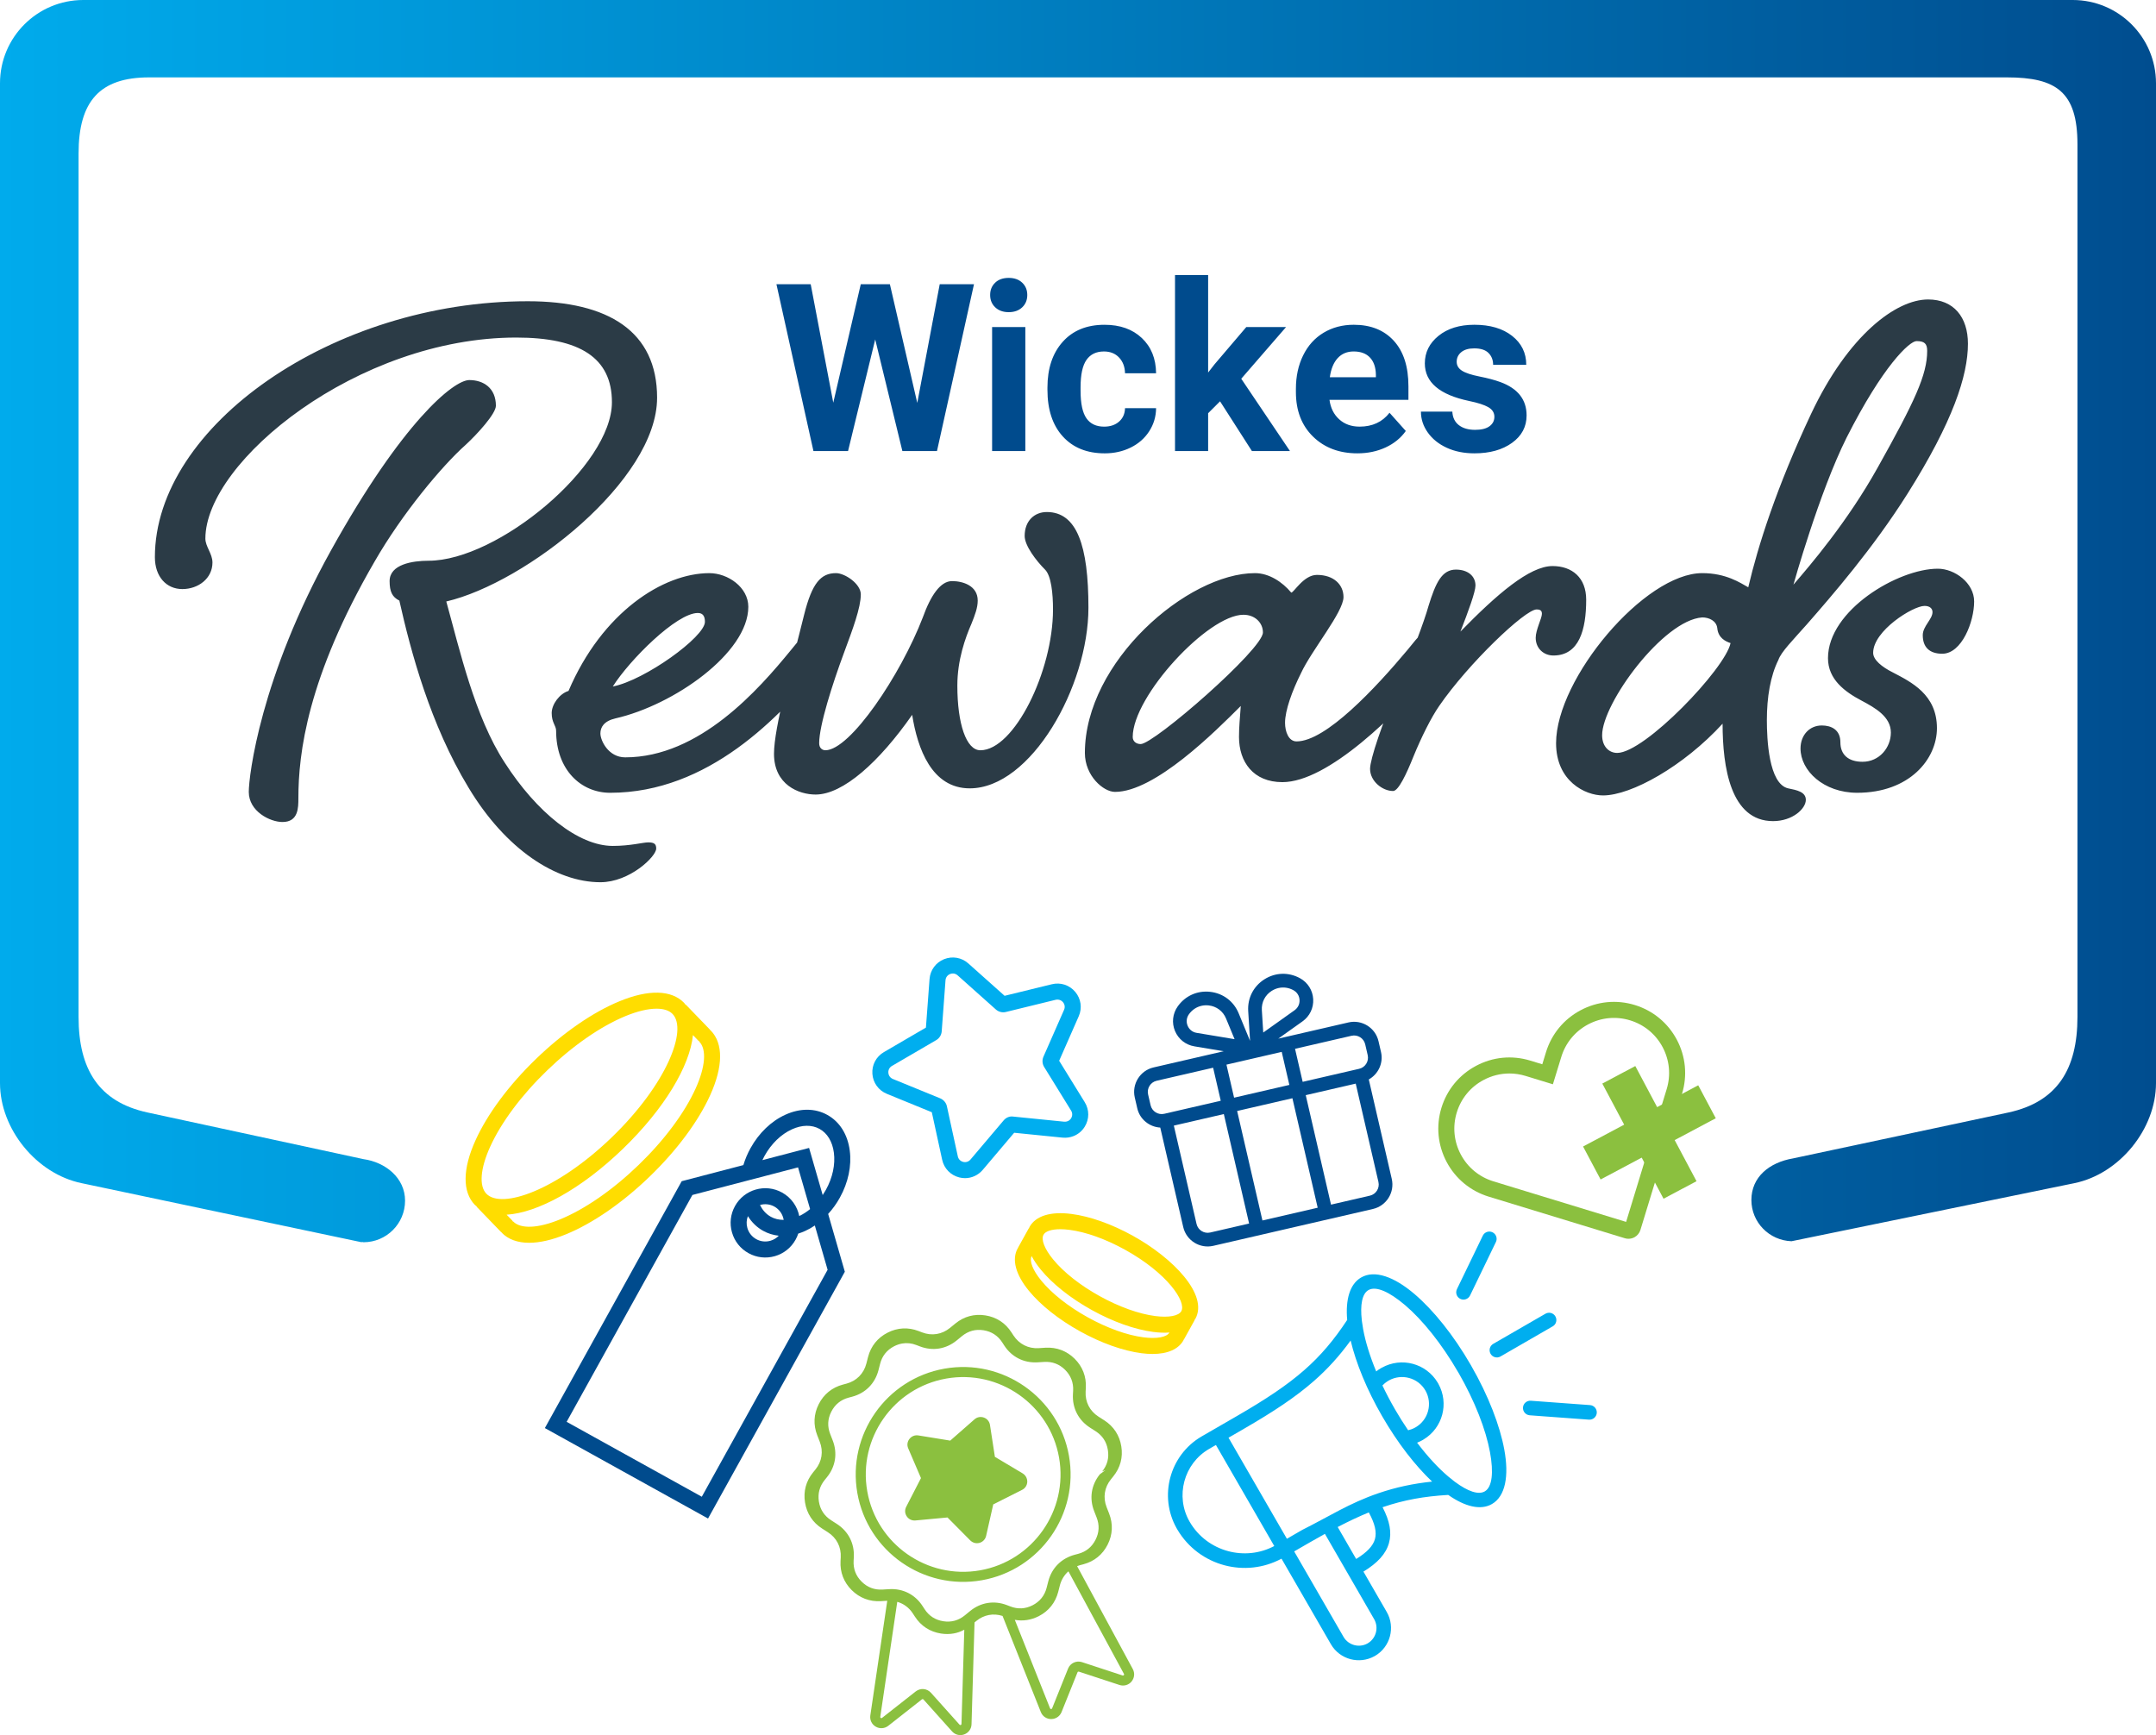 <?xml version="1.0" encoding="UTF-8"?>
<svg xmlns="http://www.w3.org/2000/svg" width="372.737" height="300" xmlns:xlink="http://www.w3.org/1999/xlink" version="1.1" viewBox="0 0 372.737 300">
  <defs>
    <style>
      .cls-1 {
        fill: url(#linear-gradient);
      }

      .cls-2 {
        fill: #004b8d;
      }

      .cls-3 {
        fill: #8bc03f;
      }

      .cls-4 {
        fill: #00aeef;
      }

      .cls-5 {
        fill: #2b3b46;
      }

      .cls-6 {
        fill: #fd0;
      }

      .cls-7 {
        stroke-width: .896px;
      }

      .cls-7, .cls-8 {
        fill: none;
        stroke: #fd0;
      }

      .cls-8 {
        stroke-width: .896px;
      }
    </style>
    <linearGradient id="linear-gradient" x1="0" y1="107.394" x2="372.737" y2="107.394" gradientUnits="userSpaceOnUse">
      <stop offset="0" stop-color="#00abec"/>
      <stop offset="1" stop-color="#004d8f"/>
    </linearGradient>
  </defs>
  <!-- Generator: Adobe Illustrator 28.6.0, SVG Export Plug-In . SVG Version: 1.2.0 Build 709)  -->
  <g>
    <g id="Layer_1">
      <g>
        <path class="cls-1" d="M358.638,204.566c7.785-1.606,14.099-9.353,14.099-17.305V14.396c0-7.951-6.447-14.396-14.396-14.396H14.397C6.446,0,0,6.446,0,14.396v172.865c0,7.952,6.313,15.699,14.101,17.305l48.447,10.222.001-.066c.103.004.19.06.295.06,3.968,0,7.184-3.217,7.184-7.184s-3.417-6.658-7.184-7.184l-37.389-8.078c-8.342-1.831-11.872-7.434-11.872-16.501V26.564c0-9.066,3.672-13.185,12.19-13.185h321.193c8.518,0,12.192,2.502,12.192,11.569v150.887c0,9.067-3.532,14.67-11.874,16.501,0,0-37.263,7.945-37.315,7.954-4.086.701-7.182,3.216-7.182,7.184,0,3.878,3.087,6.993,6.932,7.133l48.921-10.041Z"/>
        <path class="cls-4" d="M166.836,203.7c-.329,0-.661-.042-.99-.124-1.5-.377-2.635-1.548-2.961-3.054l-1.79-8.221-7.784-3.184c-1.432-.592-2.386-1.913-2.49-3.453-.11-1.539.653-2.979,1.993-3.758l7.263-4.237.625-8.39c.118-1.542,1.079-2.858,2.508-3.435,1.431-.576,3.038-.299,4.189.724l6.279,5.605,8.173-1.998c1.497-.368,3.047.136,4.041,1.322.996,1.18,1.227,2.795.605,4.21l-3.386,7.699,4.422,7.162c.812,1.313.809,2.94-.011,4.253-.448.721-1.106,1.277-1.9,1.6-.599.241-1.251.338-1.912.275l-8.377-.842-5.44,6.423c-.782.918-1.897,1.425-3.059,1.425ZM164.729,168.315c-.16,0-.321.03-.48.094-.454.184-.747.586-.785,1.077l-.658,8.837c-.05.631-.403,1.195-.949,1.512l-7.651,4.464c-.426.247-.658.685-.623,1.171.033.492.326.896.78,1.084l8.197,3.353c.596.26,1.014.767,1.145,1.367l1.886,8.659c.103.48.45.836.928.957.468.121.945-.036,1.263-.407l5.73-6.764c.398-.48,1.014-.761,1.655-.664l8.814.884c.202.015.412-.006.601-.085.244-.1.45-.275.59-.498.258-.413.26-.924.006-1.331l-.003-.003-4.657-7.542c-.332-.543-.376-1.207-.122-1.781l3.566-8.11c.195-.441.122-.942-.189-1.31-.311-.374-.794-.522-1.263-.417l-8.611,2.107c-.599.148-1.245-.009-1.719-.423l-6.625-5.913c-.238-.211-.528-.32-.828-.32ZM174.885,195.807c.003.003.006.003.009.003l-.009-.003ZM175.635,195.499l-.012.015c.005-.006.009-.012.012-.015ZM182.933,183.816l-.002.003c0-.003.002-.003.002-.003ZM160.466,177.442h-.005.005ZM173.245,172.278c-.003,0-.006.003-.009.003l.009-.003Z"/>
        <path class="cls-8" d="M87.718,212.151"/>
        <path class="cls-6" d="M122.894,178.181l-.031.03c-.042-.06-.065-.129-.117-.184l-4.099-4.243c-.047-.048-.108-.069-.159-.109-.078-.092-.137-.198-.221-.286-2.173-2.242-6.134-2.351-11.16-.278-4.622,1.901-9.749,5.442-14.436,9.969-4.689,4.527-8.405,9.528-10.467,14.08-2.242,4.95-2.28,8.916-.11,11.161.081.084.182.141.267.218.041.058.062.124.113.177l4.1,4.247c.052.054.119.078.177.121l-.031.03c1.133,1.171,2.754,1.76,4.761,1.76,1.837,0,3.996-.492,6.398-1.479,4.622-1.901,9.749-5.442,14.436-9.969,4.689-4.527,8.405-9.528,10.467-14.08,2.242-4.953,2.28-8.916.11-11.164ZM84.726,198.303c1.921-4.243,5.425-8.943,9.868-13.231s9.261-7.63,13.566-9.401c2.057-.845,3.89-1.271,5.344-1.271,1.225,0,2.181.302,2.771.914,2.641,2.734-1.025,12.166-10.508,21.326-9.484,9.154-19.041,12.483-21.681,9.755-1.29-1.334-1.05-4.358.64-8.092ZM120.262,188.201c-1.921,4.243-5.425,8.943-9.868,13.231s-9.26,7.627-13.566,9.398c-3.794,1.56-6.822,1.693-8.114.356l-.031.03c-.041-.059-.064-.127-.115-.181l-.98-1.015c5.354-.331,12.887-4.42,20.103-11.389,7.197-6.95,11.572-14.33,12.111-19.666l.953.987c.053.055.121.079.18.123l-.032.031c1.29,1.334,1.05,4.361-.64,8.095Z"/>
        <path class="cls-7" d="M177.155,216.496"/>
        <path class="cls-6" d="M195.877,213.674c-3.655-2.028-7.428-3.371-10.621-3.782-3.628-.474-6.208.332-7.272,2.252-.032.059-.04.127-.069.187-.031.043-.074.071-.1.118l-1.806,3.26c-.023.041-.023.087-.041.13l-.022-.012c-1.065,1.92-.376,4.533,1.942,7.361,2.042,2.487,5.179,4.974,8.834,6.999,3.653,2.025,7.426,3.368,10.619,3.782.676.088,1.316.13,1.917.13,2.62,0,4.488-.821,5.354-2.384l-.032-.018c.028-.04.074-.057.098-.1l1.805-3.257c.026-.047.027-.098.047-.146.035-.057.09-.099.122-.158,2.312-4.168-3.827-10.509-10.775-14.36ZM183.314,212.528c.487,0,1.02.036,1.588.112,2.855.368,6.276,1.597,9.632,3.456,7.271,4.029,10.6,8.97,9.697,10.6-.456.821-2.17,1.144-4.497.848-2.855-.368-6.275-1.597-9.631-3.456-3.355-1.859-6.21-4.111-8.036-6.338-1.482-1.805-2.119-3.438-1.663-4.262.346-.622,1.411-.96,2.909-.96ZM178.34,217.143c.003.005.003.01.006.015l-.013-.007c.002-.003.005-.005.007-.007ZM197.693,231.222c-2.855-.368-6.275-1.597-9.629-3.456-3.358-1.862-6.211-4.111-8.036-6.335-1.474-1.796-2.113-3.423-1.669-4.25.391.752.914,1.53,1.568,2.324,2.042,2.49,5.179,4.977,8.836,7.002,3.652,2.025,7.425,3.368,10.618,3.782,1.017.133,1.956.169,2.801.097-.465.812-2.176,1.129-4.488.836ZM202.212,230.383c.002-0.0.003-.001.005-.001-.001.001-.001.002-.001.003l-.004-.002Z"/>
        <path class="cls-2" d="M122.409,262.55l-28.212-15.64,23.659-42.682,10.662-2.786c.299-1.005.714-1.989,1.24-2.937,1.446-2.611,3.575-4.657,5.996-5.762,2.561-1.168,5.147-1.162,7.28.024,2.132,1.18,3.51,3.368,3.875,6.16.347,2.638-.26,5.529-1.707,8.137-.575,1.041-1.26,1.989-2.027,2.825l2.884,9.993-23.65,42.667ZM97.961,245.83l23.368,12.954,21.752-39.239-2.211-7.657c-.534.362-1.09.676-1.661.936-.403.184-.806.338-1.207.465-.116.356-.269.706-.457,1.044-.776,1.4-2.049,2.415-3.587,2.855-1.538.438-3.155.257-4.556-.519s-2.415-2.049-2.855-3.589-.257-3.157.521-4.557c1.598-2.885,5.253-3.939,8.141-2.333,1.598.884,2.632,2.396,2.968,4.062.655-.314,1.284-.718,1.874-1.201l-2.083-7.213-18.264,4.769-21.743,39.224ZM129.3,210.267c-.254.652-.288,1.364-.092,2.049.237.827.783,1.512,1.536,1.932h0c.753.42,1.624.513,2.449.278.558-.16,1.053-.462,1.443-.872-.954-.1-1.867-.383-2.709-.851-1.07-.592-1.962-1.461-2.627-2.535ZM131.393,208.341c.37.761.952,1.527,1.877,2.04.662.365,1.336.522,2.215.54-.152-.945-.72-1.814-1.619-2.312-.783-.429-1.672-.504-2.473-.269ZM139.878,198.475l2.353,8.149c.195-.29.377-.592.551-.899,1.16-2.098,1.652-4.382,1.382-6.435-.249-1.898-1.127-3.356-2.473-4.102-1.345-.742-3.05-.721-4.788.075-1.883.86-3.561,2.487-4.723,4.582-.134.244-.26.492-.377.739l8.077-2.11Z"/>
        <path class="cls-3" d="M281.531,214.184c-.217,0-.429-.033-.634-.097l-23.532-7.192c-3.139-.963-5.719-3.091-7.262-5.988-1.542-2.906-1.862-6.232-.902-9.368.963-3.142,3.088-5.719,5.988-7.259,2.894-1.545,6.223-1.865,9.365-.905l2.083.637.637-2.083c.963-3.142,3.088-5.719,5.988-7.259,2.894-1.542,6.223-1.868,9.365-.905,3.139.96,5.716,3.085,7.262,5.985,1.542,2.903,1.862,6.229.902,9.371l-7.189,23.535c-.16.534-.537.999-1.038,1.271-.329.169-.682.257-1.032.257ZM280.952,211.848c0,.003,0,.006-.003.009l.003-.009ZM281.706,211.438l.009.003c-.003,0-.006,0-.009-.003ZM260.95,185.603c-1.539,0-3.063.38-4.461,1.123-2.249,1.192-3.896,3.19-4.639,5.623-.745,2.43-.498,5.007.697,7.259,1.195,2.245,3.193,3.893,5.626,4.639l22.956,7.017,7.011-22.95c.745-2.433.495-5.013-.697-7.262-1.195-2.245-3.193-3.893-5.626-4.636s-5.01-.492-7.256.7c-2.249,1.192-3.896,3.19-4.639,5.623l-1.452,4.732-4.726-1.446c-.921-.281-1.859-.423-2.795-.423Z"/>
        <polygon class="cls-3" points="286.492 191.422 293.597 187.644 296.628 193.345 289.523 197.122 293.301 204.227 287.6 207.258 283.823 200.153 276.718 203.931 273.687 198.23 280.792 194.453 277.014 187.348 282.715 184.317 286.492 191.422 286.492 191.422"/>
        <path class="cls-4" d="M254.148,223.988c-.303.626-1.056.889-1.682.586-.625-.303-.889-1.057-.586-1.682l4.47-9.246c.303-.626,1.057-.889,1.682-.586.626.303.889,1.057.586,1.682l-4.47,9.246h0ZM226.356,266.727l-2.613,1.511,8.574,14.847c.421.684,1.083,1.149,1.814,1.346.728.194,1.527.125,2.232-.25l.158-.092c.685-.421,1.149-1.083,1.346-1.813.201-.747.122-1.573-.28-2.291l-8.531-14.782c-.846.464-1.721.961-2.63,1.484l-.026.016-.033.017-.01.006h0ZM221.558,269.488c-3.127,1.685-6.662,2.001-9.878,1.142-3.295-.882-6.264-3.005-8.123-6.158l-.132-.224c-1.56-2.771-1.869-5.925-1.099-8.788.767-2.873,2.62-5.46,5.368-7.076l6.082-3.515c5.023-2.903,8.692-5.335,11.688-7.959,2.87-2.511,5.148-5.217,7.442-8.696-.309-3.548.457-6.211,2.419-7.343,2.327-1.343,5.681-.148,9.222,2.867,3.219,2.745,6.728,7.063,9.746,12.293l.04.076c2.998,5.21,4.973,10.377,5.734,14.518.842,4.572.197,8.073-2.133,9.42-1.955,1.129-4.648.464-7.56-1.576-4.157.244-7.639.866-11.26,2.097l-.089.03c1.237,2.373,1.619,4.371,1.106,6.194-.533,1.892-1.991,3.459-4.414,4.937l4.029,6.981c.764,1.323.915,2.84.55,4.213-.368,1.379-1.264,2.62-2.59,3.387l-.092.049c-1.31.724-2.794.866-4.144.507-1.379-.369-2.62-1.264-3.384-2.594l-8.538-14.788.011.007h0ZM215.041,247.048l-2.65,1.53,10.092,17.474,2.643-1.527.026-.016c4.634-2.314,8.097-4.605,13.155-6.333,3.045-1.037,5.997-1.666,9.282-2.011-2.897-2.739-5.944-6.642-8.614-11.26l-.013-.02c-2.673-4.624-4.532-9.222-5.46-13.11-1.939,2.666-3.96,4.907-6.385,7.03-3.134,2.742-6.925,5.263-12.083,8.242l.007 0h0ZM210.212,249.836l-1.169.675c-2.195,1.267-3.67,3.318-4.282,5.598-.612,2.281-.362,4.789.895,6.975l.013.02c1.504,2.607,3.943,4.361,6.662,5.088,2.597.695,5.444.451,7.968-.885l-10.085-17.47-.003-0h0ZM259.418,234.531c-.602.349-1.376.145-1.721-.458-.349-.602-.145-1.376.457-1.721l9.025-5.21c.602-.349,1.376-.145,1.721.457.349.602.145,1.376-.458,1.721l-9.025,5.21h0ZM242.908,225.654c-2.702-2.304-5.029-3.351-6.329-2.6-1.099.635-1.448,2.547-1.142,5.24.013.063.019.128.023.191.053.431.125.882.211,1.353.398,2.169,1.162,4.647,2.251,7.277.267-.214.56-.414.876-.592l.079-.039c1.702-.958,3.627-1.149,5.378-.681,1.731.464,3.295,1.577,4.289,3.232l.135.234c.935,1.692,1.116,3.601.655,5.332-.464,1.731-1.573,3.291-3.232,4.288l-.204.122c-.293.165-.596.306-.905.428,1.794,2.366,3.624,4.348,5.362,5.826.355.303.704.583,1.046.843.069.043.132.089.191.141,2.166,1.6,3.992,2.248,5.095,1.613,1.3-.747,1.554-3.288.908-6.783-.714-3.884-2.587-8.768-5.441-13.729l-.04-.059c-2.877-4.983-6.184-9.068-9.206-11.641l0.0.006h0ZM238.995,239.538c.639,1.343,1.356,2.712,2.153,4.088l.003.01c.741,1.28,1.507,2.502,2.294,3.653.181-.043.365-.099.556-.168.243-.086.484-.197.717-.333,1.116-.642,1.866-1.675,2.172-2.831.306-1.148.181-2.412-.451-3.525l-.01-.016c-.642-1.113-1.679-1.86-2.831-2.169-1.135-.303-2.383-.184-3.482.428l-.059.036c-.227.132-.448.287-.652.454-.142.115-.276.244-.408.379l-.003-.007h0ZM264.47,244.702c-.694-.049-1.218-.652-1.172-1.346.049-.694.652-1.218,1.346-1.172l10.242.754c.694.049,1.218.652,1.172,1.346-.049.694-.651,1.218-1.346,1.172l-10.243-.754h0ZM231.266,264.015l3.189,5.53c1.83-1.122,2.903-2.218,3.248-3.43.342-1.225-.016-2.712-1.06-4.618-1.698.691-3.469,1.527-5.378,2.521v-.003h0Z"/>
        <path class="cls-2" d="M233.126,176.778l-12.133,2.801,4.191-2.985c1.245-.886,1.934-2.324,1.847-3.847-.087-1.524-.937-2.875-2.273-3.611-1.965-1.085-4.27-1.016-6.161.185-1.894,1.199-2.94,3.252-2.802,5.49l.32,5.154-1.971-4.773c-.855-2.073-2.694-3.457-4.925-3.707-2.229-.25-4.329.698-5.619,2.534-.878,1.25-1.05,2.836-.46,4.242.59,1.408,1.841,2.397,3.347,2.648l5.075.846-12.13,2.8c-2.328.537-3.785,2.869-3.248,5.197l.433,1.873c.442,1.915,2.104,3.221,3.975,3.331l3.97,17.196c.538,2.33,2.869,3.785,5.197,3.248l27.607-6.374c2.328-.538,3.785-2.867,3.248-5.197l-3.97-17.196c1.633-.919,2.555-2.82,2.112-4.737l-.432-1.873c-.537-2.328-2.869-3.785-5.197-3.248h-.001ZM215.95,211.547l-6.723,1.552c-1.058.244-2.118-.418-2.362-1.476l-3.927-17.008,8.643-1.995,4.37,18.927h0ZM211.049,190.317l-9.767,2.255c-1.058.244-2.118-.419-2.362-1.476l-.432-1.873c-.244-1.058.418-2.118,1.476-2.362l9.767-2.255,1.318,5.712h0ZM218.153,174.663c-.084-1.363.553-2.614,1.706-3.345.367-.232.758-.395,1.161-.488.864-.2,1.778-.075,2.593.375.63.348,1.016.958,1.056,1.677.041.718-.27,1.368-.857,1.787l-5.417,3.856-.241-3.862-.002 0h0ZM206.878,178.58c-.711-.117-1.275-.567-1.554-1.23-.279-.664-.2-1.381.214-1.97.536-.762,1.303-1.275,2.166-1.475.403-.093.826-.118,1.257-.07,1.357.152,2.48.996,3,2.259l1.477,3.577-6.559-1.092-.002 0h0ZM227.808,208.812l-9.554,2.206-4.372-18.929,9.554-2.206,4.37,18.927.002.002h0ZM222.907,187.581l-9.554,2.206-1.319-5.712,9.554-2.206,1.319,5.712h0ZM238.31,204.366c.244,1.058-.419,2.118-1.476,2.362l-6.723,1.552-4.37-18.929,8.642-1.995,3.927,17.01h0ZM236.453,182.432c.244,1.057-.418,2.118-1.476,2.362l-9.767,2.255-1.319-5.712,9.767-2.255c1.058-.244,2.118.419,2.362,1.476l.432,1.873h0Z"/>
        <path class="cls-3" d="M190.908,245.572l-.995-.638c-1.515-.969-2.326-2.555-2.225-4.349l.035-.636c.105-1.924-.562-3.664-1.93-5.022-1.368-1.356-3.105-2.018-5.031-1.91l-1.196.076c-1.793.109-3.38-.703-4.362-2.205l-.346-.53c-1.045-1.622-2.608-2.637-4.511-2.932-1.903-.295-3.7.19-5.189,1.413l-.92.753c-1.39,1.136-3.146,1.422-4.827.773l-.592-.226c-1.798-.697-3.656-.601-5.374.279-1.721.88-2.884,2.33-3.371,4.198l-.295,1.151c-.452,1.739-1.707,2.999-3.446,3.464l-.608.161c-1.863.497-3.31,1.667-4.18,3.387-.873,1.721-.959,3.581-.258,5.378l.432,1.106c.655,1.673.384,3.435-.754,4.827l-.4.49c-1.218,1.499-1.7,3.295-1.388,5.2.306,1.906,1.324,3.46,2.952,4.503l.995.638c1.516.969,2.326,2.555,2.226,4.349l-.035.636c-.105,1.924.562,3.664,1.93,5.022,1.368,1.356,3.105,2.019,5.031,1.91l1.117-.065-2.927,19.822c-.113.788.25,1.552.943,1.945.686.402,1.536.337,2.156-.148l5.822-4.577c.083-.059.191-.057.265.023l4.947,5.521c.449.504,1.118.723,1.767.609.111-.022.222-.049.329-.09.745-.269,1.245-.958,1.267-1.75l.52-17.609.309-.256c1.308-1.077,2.944-1.38,4.535-.868l6.618,16.617c.293.741.997,1.214,1.789,1.212.115.004.229-.01.34-.03.649-.114,1.194-.549,1.452-1.177l2.761-6.879c.036-.099.143-.139.241-.111l7.021,2.306c.751.243,1.569.014,2.077-.597.507-.612.595-1.458.221-2.152l-9.63-17.8c.158-.058.319-.116.479-.162l.617-.163c1.863-.497,3.31-1.667,4.18-3.387.873-1.721.959-3.581.258-5.378l-.432-1.106c-.655-1.673-.384-3.435.754-4.827l.396-.493c1.218-1.499,1.7-3.295,1.388-5.199-.304-1.897-1.323-3.455-2.945-4.499v.001h0ZM166.223,298.074c-0.0.084-.043.146-.122.175-.079.029-.151.012-.211-.056l-4.947-5.52c-.68-.757-1.825-.855-2.63-.227l-5.822,4.577c-.068.057-.136.063-.214.014-.076-.04-.102-.105-.093-.191l2.938-19.893c1.094.314,2.037,1,2.7,2.021l.346.53c1.045,1.622,2.608,2.637,4.511,2.932.75.12,1.487.113,2.195-.012.64-.113,1.255-.335,1.836-.648l-.487,16.298h0ZM194.314,289.417c.044.076.035.147-.023.211-.058.064-.124.082-.206.06l-7.036-2.31c-.962-.314-2.014.172-2.394,1.112l-2.761,6.879c-.03.083-.092.124-.179.125-.084-0-.146-.043-.175-.122l-6.096-15.304c1.398.252,2.804.043,4.13-.629,1.721-.88,2.884-2.33,3.371-4.199l.295-1.15c.257-.976.776-1.797,1.471-2.411l9.601,17.738h0ZM191.119,254.178l-.963.715c-1.503,1.845-1.863,4.17-.991,6.393l.421,1.079c.515,1.311.452,2.609-.188,3.86-.634,1.25-1.642,2.071-3.001,2.431l-.601.159c-2.297.616-3.964,2.279-4.563,4.588l-.288,1.122c-.351,1.358-1.171,2.372-2.42,3.019-1.251.639-2.549.713-3.859.201l-.577-.22c-2.221-.861-4.55-.479-6.388,1.029l-.897.735c-1.087.888-2.345,1.239-3.73,1.018-1.388-.221-2.478-.927-3.238-2.104l-.337-.517c-1.288-1.996-3.393-3.065-5.768-2.924l-1.155.069c-1.401.083-2.621-.378-3.613-1.371-1-.991-1.46-2.206-1.385-3.606l.034-.621c.128-2.375-.946-4.471-2.946-5.757l-.97-.622c-1.181-.757-1.9-1.845-2.12-3.228-.22-1.383.111-2.641.998-3.734l.387-.481c1.503-1.845,1.863-4.17.991-6.392l-.421-1.079c-.515-1.311-.451-2.609.188-3.86.634-1.25,1.642-2.072,3.001-2.431l.592-.157c2.298-.607,3.964-2.279,4.563-4.588l.288-1.122c.352-1.358,1.171-2.371,2.42-3.019.454-.229.912-.386,1.378-.468.815-.144,1.646-.059,2.482.268l.577.22c2.22.861,4.55.479,6.387-1.03l.897-.735c1.087-.888,2.345-1.239,3.73-1.018,1.388.221,2.478.927,3.238,2.103l.334.518c1.288,1.996,3.394,3.065,5.768,2.924l1.155-.069c1.402-.083,2.621.378,3.613,1.371.991.993,1.46,2.206,1.385,3.606l-.034.621c-.128,2.375.946,4.471,2.946,5.757l.97.622c1.181.757,1.899,1.845,2.12,3.228.233,1.39-.098,2.648-.987,3.732l.577-.235h0ZM163.289,236.637c-10.082,1.778-16.846,11.431-15.067,21.518,1.778,10.082,11.43,16.846,21.518,15.068,10.088-1.779,16.846-11.431,15.067-21.519-1.779-10.088-11.436-16.845-21.518-15.067h0ZM169.438,271.508c-9.142,1.612-17.89-4.513-19.502-13.655-1.612-9.142,4.513-17.89,13.655-19.502,9.142-1.612,17.89,4.513,19.502,13.655,1.612,9.143-4.513,17.89-13.655,19.502h0Z"/>
        <path class="cls-3" d="M176.799,254.745l-4.797-2.856-.851-5.518c-.089-.595-.488-1.071-1.049-1.275-.569-.207-1.176-.088-1.623.303l-4.198,3.68-5.511-.896c-.594-.097-1.173.13-1.542.606-.375.477-.451,1.085-.209,1.638l2.204,5.133-2.555,4.964c-.276.535-.243,1.151.099,1.656.334.499.899.761,1.498.706l5.542-.518,3.934,3.967c.177.178.379.307.601.388.314.114.661.127,1.003.035.577-.168,1.004-.616,1.14-1.205l1.233-5.445,4.988-2.515c.541-.268.868-.794.893-1.389.007-.607-.286-1.148-.8-1.458h0Z"/>
        <path class="cls-5" d="M113.602,68.775c0-11.485-8.422-16.691-22.357-16.691-33.688,0-64.467,21.591-64.467,44.254,0,3.369,1.991,5.513,4.747,5.513,2.756,0,5.206-1.838,5.206-4.594,0-1.531-1.225-2.756-1.225-4.135,0-13.322,26.338-34.76,53.748-34.76,11.025,0,16.538,3.522,16.538,11.178,0,11.025-19.754,27.41-31.697,27.41-2.756,0-6.738.612-6.738,3.522,0,1.838.46,2.757,1.684,3.369,1.991,8.881,5.36,21.438,11.944,32.31,6.431,10.719,15.159,16.385,22.816,16.385,5.053,0,9.647-4.441,9.647-5.819,0-.766-.306-1.072-1.378-1.072-.919,0-3.063.613-6.125.613-5.972,0-13.169-5.819-18.682-14.394-5.206-7.963-7.81-19.6-10.106-27.869,13.781-3.216,36.444-20.979,36.444-35.219h0ZM81.139,65.712c-2.756,0-11.638,7.35-23.888,29.401-12.25,22.05-14.241,39.047-14.241,41.804,0,3.369,3.675,5.206,5.819,5.206,2.756,0,2.756-2.45,2.756-4.134,0-7.657,1.531-20.825,13.169-40.885,4.747-8.269,11.638-16.538,15.772-20.213,1.991-1.837,5.206-5.359,5.206-6.737,0-3.063-2.144-4.441-4.594-4.441h0ZM136.723,112.417c-5.513,6.737-15.772,18.528-28.635,18.528-2.909,0-4.288-2.909-4.288-4.134,0-1.072.612-2.144,2.603-2.603,10.106-2.297,22.969-11.332,22.969-19.294,0-3.369-3.522-5.819-6.737-5.819-7.963,0-18.528,6.738-24.347,20.366-1.531.46-2.909,2.297-2.909,3.828,0,1.684.765,2.144.765,3.062,0,6.738,4.288,10.719,9.341,10.719,16.997,0,29.401-13.169,36.598-22.05,1.838-2.297,2.603-3.369,2.603-5.053,0-1.531-1.072-2.297-2.45-2.297-1.685,0-3.675,2.45-5.513,4.747h0ZM120.644,105.985c.918,0,1.225.613,1.225,1.531,0,2.603-10.412,10.106-15.925,11.178,2.909-4.594,11.025-12.71,14.7-12.71h0ZM144.53,99.094c-2.603,0-4.134,1.684-5.512,7.197-2.144,8.728-5.206,19.447-5.206,24.041,0,5.36,4.288,7.044,7.197,7.044,4.747,0,11.025-5.666,16.691-13.781.919,5.819,3.369,12.71,9.953,12.71,10.566,0,20.519-17.61,20.519-31.238,0-10.719-1.991-16.538-7.197-16.538-2.144,0-3.828,1.531-3.828,4.134,0,1.685,1.991,4.288,3.522,5.819,1.072,1.072,1.378,4.135,1.378,6.891,0,10.719-6.738,24.347-12.556,24.347-2.45,0-3.982-4.594-3.982-11.179,0-4.441,1.378-8.269,2.45-10.719.612-1.531,1.072-2.756,1.072-3.981,0-2.603-2.603-3.369-4.44-3.369-1.991,0-3.675,2.45-5.053,6.278-3.828,9.954-12.556,22.969-16.844,22.969-.46,0-1.072-.306-1.072-1.225,0-3.063,2.297-10.259,4.287-15.619,1.531-4.134,2.909-7.81,2.909-10.106,0-1.837-2.756-3.675-4.288-3.675h0ZM223.237,102.463c-1.531-1.837-3.828-3.369-6.278-3.369-11.637,0-29.4,15.313-29.4,31.085,0,3.981,3.215,6.738,5.206,6.738,6.891,0,17.303-10.413,21.744-14.854-.153,2.144-.306,3.675-.306,5.36,0,4.288,2.45,7.809,7.503,7.809,7.81,0,19.6-11.485,26.95-20.213,1.838-2.297,2.603-3.369,2.603-5.053,0-1.531-1.072-2.297-2.45-2.297-1.685,0-3.675,2.45-5.513,4.747-5.513,6.584-14.088,15.772-19.141,15.772-1.378,0-1.991-1.684-1.991-3.216,0-2.144,1.225-5.513,2.756-8.575,1.837-3.981,7.35-10.566,7.35-13.169,0-2.144-1.684-3.828-4.594-3.828-2.297,0-3.981,3.062-4.441,3.062h0ZM214.969,106.291c1.991,0,3.369,1.378,3.369,3.062,0,2.909-18.835,19.294-21.132,19.294-.766,0-1.378-.459-1.378-1.225,0-7.044,13.016-21.132,19.141-21.132h0ZM251.717,98.482c-2.45,0-3.522,2.297-4.747,6.278-.766,2.756-2.909,8.422-5.513,14.547-2.45,5.666-4.594,11.944-4.594,13.628,0,2.144,2.144,3.828,3.981,3.828.919,0,2.297-2.909,3.522-5.972,1.378-3.369,3.063-6.738,4.441-8.728,5.053-7.35,14.853-16.691,16.844-16.691.766,0,.919.306.919.766,0,.766-1.072,2.756-1.072,4.134,0,1.838,1.378,3.063,3.063,3.063,4.44,0,5.666-4.441,5.666-9.647,0-3.828-2.45-5.819-5.819-5.819-3.981,0-9.647,4.9-15.925,11.332,1.378-3.522,2.603-6.891,2.603-7.962,0-1.685-1.378-2.756-3.369-2.756h0ZM294.285,99.094c-9.953,0-25.266,18.222-25.266,29.401,0,6.584,5.053,9.034,8.116,9.034,4.9,0,13.934-5.053,20.672-12.403,0,7.503,1.378,16.844,8.727,16.844,3.369,0,5.665-2.144,5.665-3.675,0-1.378-1.53-1.684-3.06-1.991-3.369-.766-3.678-8.575-3.678-11.791,0-3.981.615-7.657,1.993-10.413.457-1.378,2.602-3.522,4.899-6.125,4.287-4.9,11.485-13.169,17.455-22.663,7.81-12.403,10.415-20.366,10.415-25.879,0-4.594-2.451-7.656-6.892-7.656-5.514,0-13.781,6.125-20.212,19.753-5.974,12.71-9.188,22.816-10.873,30.013-1.378-.766-3.829-2.45-7.963-2.45h0ZM331.342,58.975c1.378,0,1.836.459,1.836,1.684,0,4.134-2.142,8.728-8.573,20.212-5.208,9.341-11.639,16.844-14.547,20.213,0,0,4.441-15.925,9.188-25.419,6.277-12.403,10.87-16.691,12.096-16.691h0ZM294.285,106.751c1.225,0,2.45.612,2.603,1.838.153,1.684,1.378,2.297,2.297,2.603-.919,4.441-14.854,18.988-19.6,18.988-1.378,0-2.603-1.072-2.603-3.062,0-5.513,10.566-19.907,17.303-20.366h0ZM326.901,126.657c0,2.603-1.99,5.053-4.899,5.053-2.451,0-3.829-1.225-3.829-3.369,0-2.144-1.53-2.909-3.214-2.909-2.145,0-3.678,1.685-3.678,3.982,0,3.828,3.984,7.656,9.8,7.656,9.037,0,13.784-5.819,13.784-11.178,0-5.819-4.441-7.962-7.658-9.647-1.836-.918-3.369-2.144-3.369-3.369,0-3.828,6.892-8.116,8.882-8.116.918,0,1.378.46,1.378,1.072,0,1.225-1.684,2.45-1.684,3.981,0,2.144,1.224,3.216,3.369,3.216,3.369,0,5.514-5.513,5.514-9.035,0-3.216-3.369-5.666-6.28-5.666-6.889,0-18.988,7.197-18.988,15.466,0,3.675,2.911,5.819,5.819,7.35,2.296,1.225,5.053,2.756,5.053,5.513h0Z"/>
        <path class="cls-2" d="M153.846,49.138h-5.032l-4.755,20.486-3.903-20.486h-5.924l6.399,28.847h5.983l4.696-19.297,4.696,19.297h5.983l6.399-28.847h-5.924l-3.883,20.525-4.735-20.525h0ZM177.264,56.547h-5.745v21.437h5.745v-21.437h0ZM172.063,53.14c.588.555,1.364.832,2.328.832.964,0,1.74-.277,2.328-.832.587-.555.881-1.268.881-2.14,0-.859-.291-1.565-.872-2.12-.582-.555-1.361-.832-2.338-.832-.991,0-1.773.277-2.348.832-.575.555-.862,1.261-.862,2.12,0,.872.294,1.585.882,2.14h0ZM187.824,72.316c-.674-.965-1.011-2.553-1.011-4.762v-.595c0-2.183.34-3.76,1.02-4.732.68-.972,1.687-1.459,3.021-1.459,1.083,0,1.954.349,2.615,1.046.66.697,1.003,1.604,1.03,2.719h5.369c-.027-2.536-.849-4.567-2.467-6.092-1.618-1.526-3.768-2.288-6.449-2.288-3.064,0-5.475.984-7.231,2.952-1.757,1.968-2.635,4.603-2.635,7.905v.376c0,3.434.885,6.125,2.655,8.073,1.77,1.949,4.187,2.922,7.251,2.922,1.638,0,3.134-.334,4.487-1.001,1.354-.667,2.42-1.605,3.2-2.813.779-1.208,1.175-2.539,1.189-3.992h-5.369c-.027.964-.37,1.737-1.03,2.318-.661.581-1.519.871-2.576.871-1.374,0-2.397-.482-3.071-1.449h0ZM216.433,77.984h6.578l-8.42-12.502,7.747-8.935h-6.875l-5.488,6.439-1.109,1.426v-16.86h-5.726v30.432h5.726v-6.538l2.06-2.06,5.508,8.599h0ZM239.553,77.36c1.466-.68,2.628-1.627,3.487-2.843l-2.813-3.15c-1.242,1.598-2.965,2.397-5.171,2.397-1.426,0-2.605-.422-3.536-1.268-.931-.845-1.489-1.968-1.674-3.368h13.65v-2.338c0-3.394-.842-6.016-2.526-7.865-1.684-1.849-3.992-2.774-6.924-2.774-1.955,0-3.695.459-5.221,1.377-1.526.918-2.704,2.225-3.536,3.923-.832,1.698-1.248,3.623-1.248,5.775v.555c0,3.209.987,5.779,2.962,7.707,1.975,1.929,4.534,2.893,7.677,2.893,1.783,0,3.408-.34,4.874-1.021h0ZM236.839,61.812c.66.697,1.004,1.682,1.03,2.955v.458h-7.964c.198-1.433.65-2.534,1.357-3.304.707-.77,1.628-1.154,2.764-1.154,1.215,0,2.153.348,2.813,1.045h0ZM257.513,73.695c-.562.416-1.39.624-2.486.624-1.176,0-2.113-.27-2.813-.812-.7-.541-1.077-1.321-1.129-2.338h-5.429c0,1.295.396,2.5,1.189,3.616.793,1.116,1.885,1.994,3.279,2.635,1.393.64,2.988.961,4.785.961,2.655,0,4.821-.604,6.499-1.813,1.677-1.208,2.516-2.79,2.516-4.745,0-2.734-1.513-4.656-4.537-5.765-.978-.357-2.179-.677-3.606-.961-1.427-.284-2.44-.621-3.041-1.01-.601-.39-.902-.902-.902-1.536,0-.673.264-1.228.792-1.664.528-.436,1.274-.654,2.239-.654,1.122,0,1.948.267,2.476.802.528.535.793,1.212.793,2.031h5.726c0-2.047-.816-3.712-2.447-4.993-1.631-1.281-3.807-1.922-6.528-1.922-2.549,0-4.613.638-6.191,1.912-1.578,1.275-2.367,2.863-2.367,4.765,0,3.262,2.549,5.429,7.647,6.498,1.532.317,2.645.677,3.338,1.08.694.403,1.04.954,1.04,1.654,0,.674-.281,1.219-.842,1.635h0Z"/>
      </g>
    </g>
  </g>
</svg>